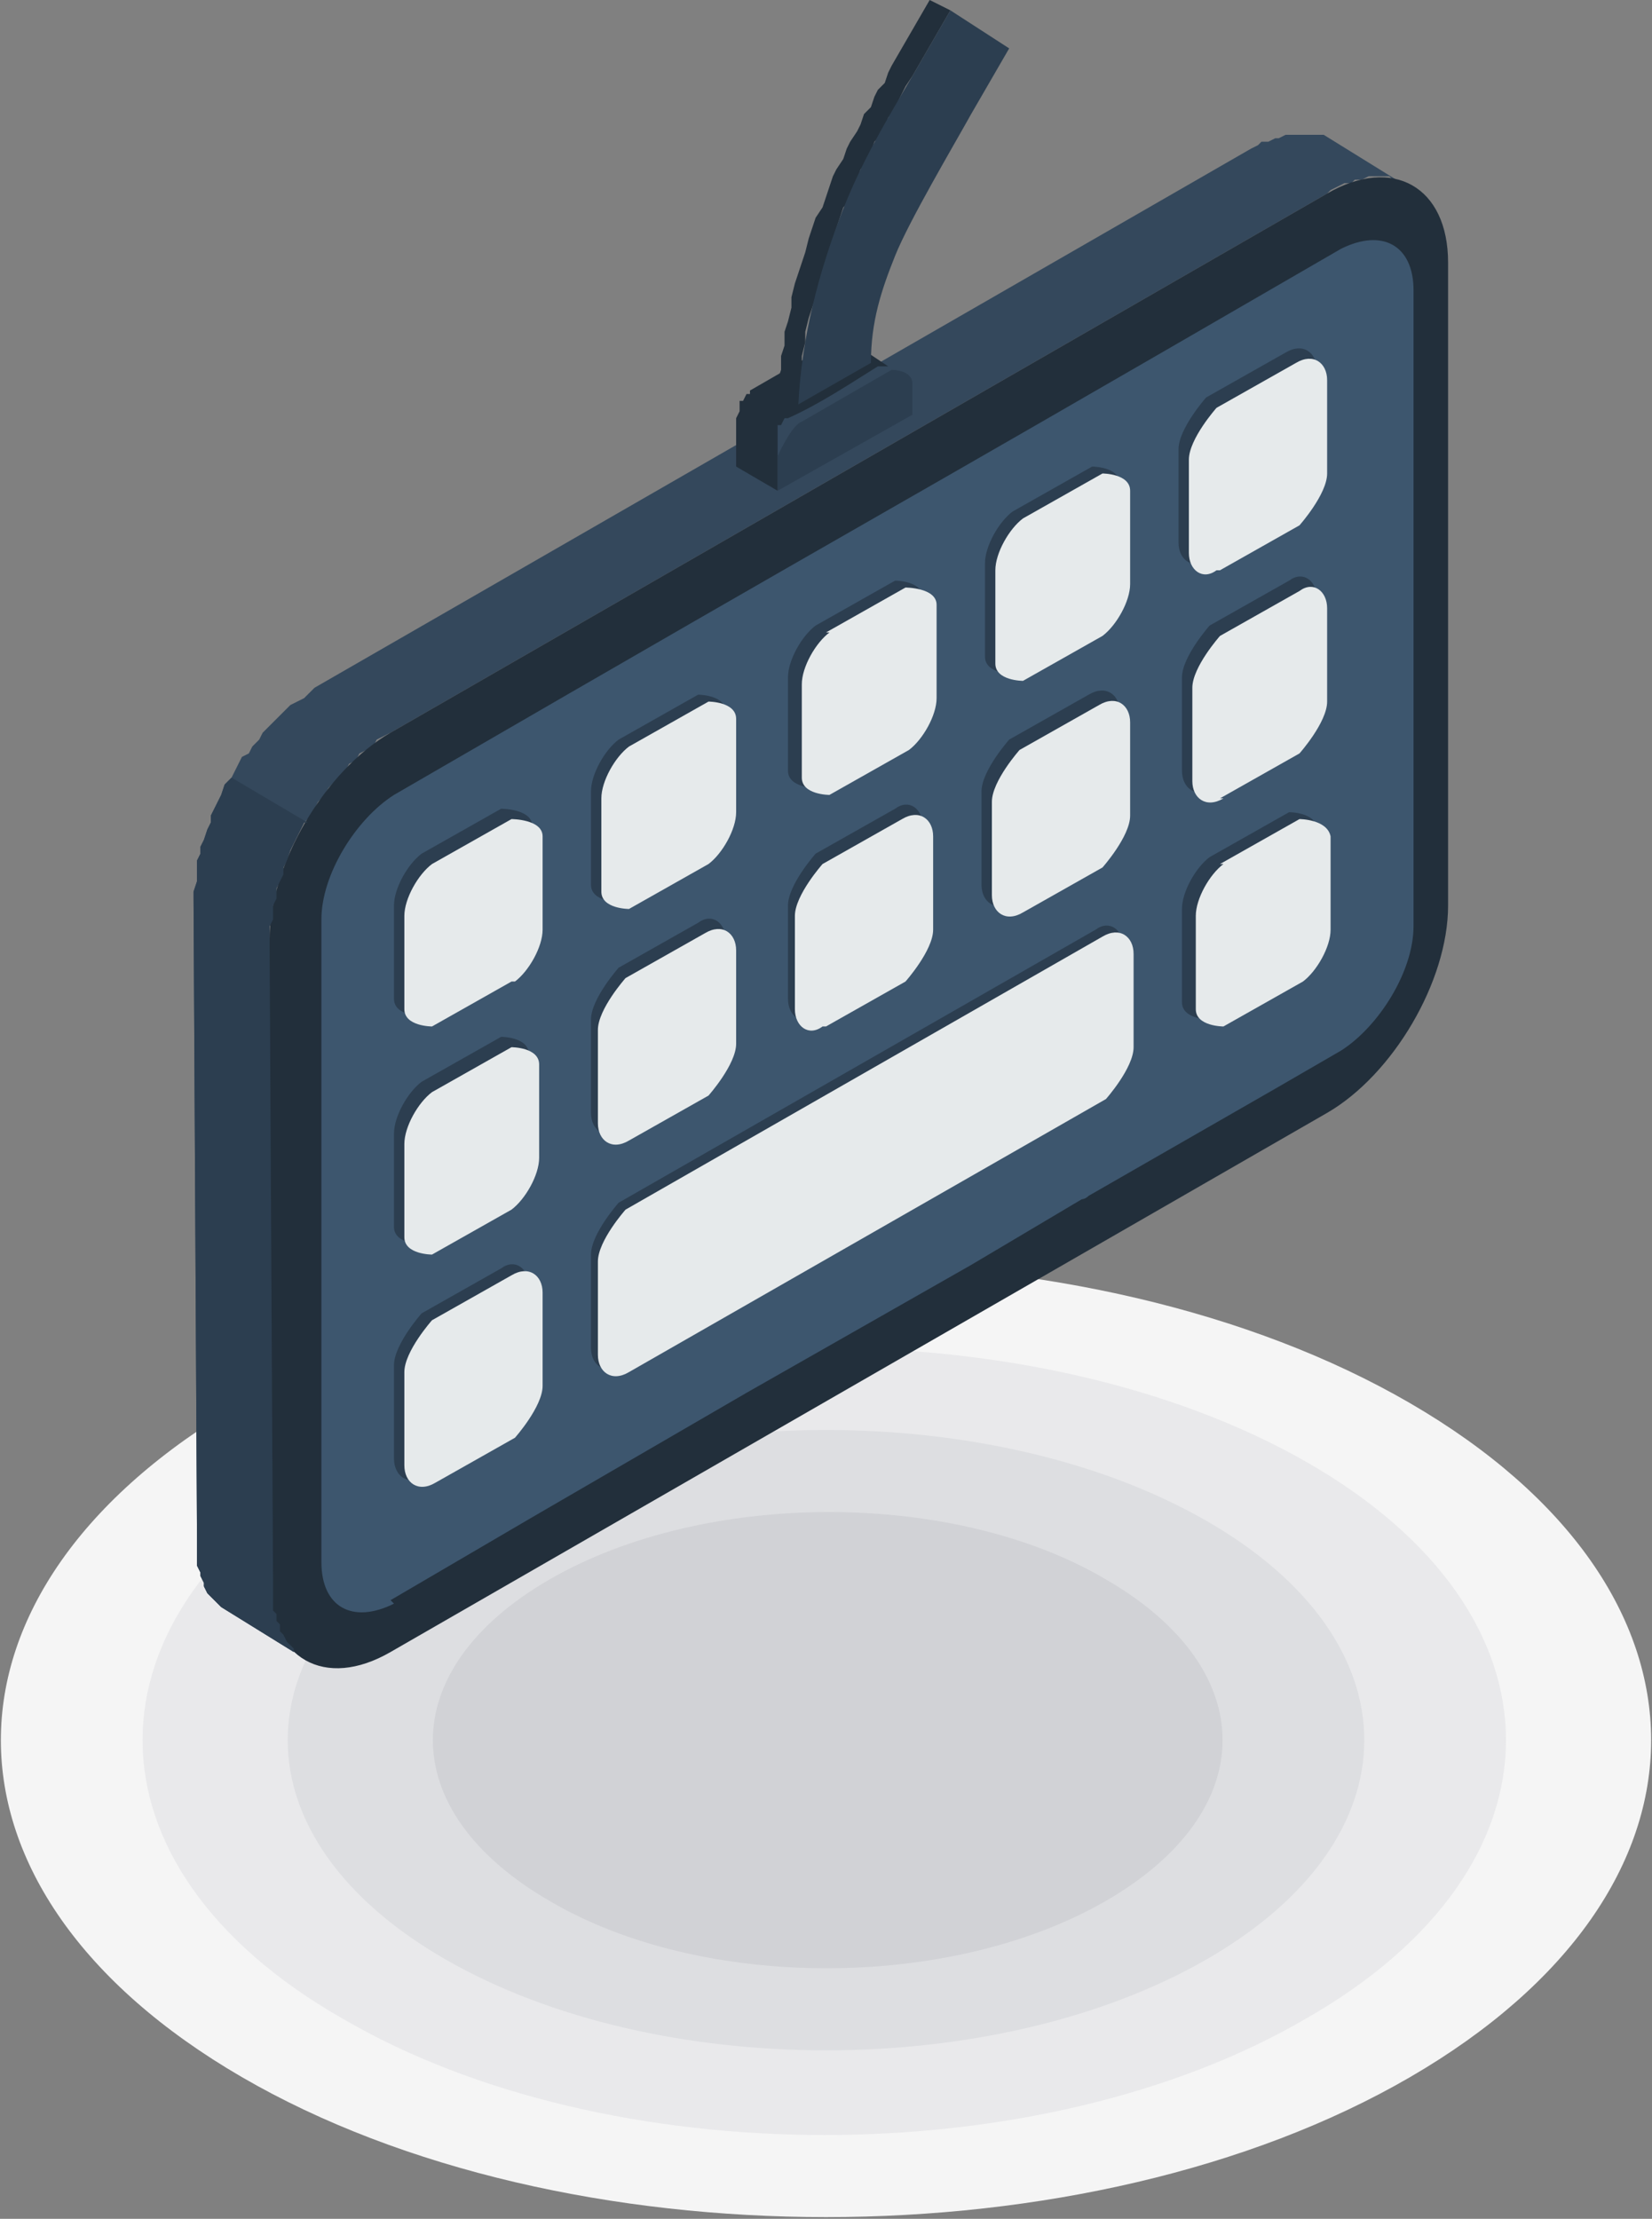 <?xml version="1.0" encoding="UTF-8"?><svg id="_レイヤー_2" xmlns="http://www.w3.org/2000/svg" viewBox="0 0 4.78 6.42"><rect x="0" y="0" width="4.78" height="6.42" fill="#808080" stroke="none"/><defs><style>.cls-1{fill:#3d566e;}.cls-1,.cls-2,.cls-3,.cls-4,.cls-5,.cls-6,.cls-7,.cls-8,.cls-9{fill-rule:evenodd;stroke-width:0px;}.cls-2{fill:#222f3b;}.cls-3{fill:#2c3e50;}.cls-4{fill:#34485c;}.cls-5{fill:#d1d2d6;}.cls-6{fill:#dddee1;}.cls-7{fill:#e6eaeb;}.cls-8{fill:#e9e9eb;}.cls-9{fill:#f5f5f5;}</style></defs><g id="_1"><path class="cls-9" d="M4.08,4.06c.93.54.93,1.41,0,1.95-.93.54-2.45.54-3.38,0-.93-.54-.93-1.41,0-1.95.93-.54,2.45-.54,3.38,0Z"/><path class="cls-8" d="M3.78,4.23c.77.44.77,1.17,0,1.61-.77.45-2.02.45-2.79,0-.77-.44-.77-1.17,0-1.61.77-.44,2.02-.44,2.79,0Z"/><path class="cls-6" d="M3.49,4.4c.61.35.61.92,0,1.27-.61.35-1.59.35-2.2,0-.61-.35-.61-.92,0-1.27.61-.35,1.59-.35,2.2,0Z"/><path class="cls-5" d="M3.2,4.57c.45.26.45.67,0,.93-.45.26-1.17.26-1.61,0-.45-.26-.45-.67,0-.93.45-.26,1.17-.26,1.61,0Z"/><polygon class="cls-4" points="4.04 .52 3.83 .39 3.81 .39 3.8 .39 3.78 .39 3.77 .39 3.75 .39 3.74 .39 3.72 .39 3.7 .4 3.69 .4 3.67 .41 3.65 .41 3.64 .42 3.62 .43 .91 1.99 .89 2.01 .88 2.02 .86 2.03 .84 2.04 .82 2.06 .81 2.07 .79 2.09 .78 2.1 .76 2.12 .75 2.14 .73 2.16 .72 2.18 .7 2.19 .69 2.21 .68 2.23 .67 2.25 .65 2.27 .64 2.3 .63 2.32 .62 2.34 .61 2.36 .61 2.38 .6 2.4 .59 2.43 .58 2.45 .58 2.47 .57 2.49 .57 2.51 .57 2.53 .57 2.55 .56 2.58 .56 2.6 .57 4.45 .57 4.47 .57 4.49 .57 4.51 .57 4.53 .58 4.55 .58 4.56 .59 4.58 .59 4.59 .6 4.61 .61 4.62 .62 4.63 .63 4.64 .64 4.65 .85 4.78 .85 4.77 .84 4.76 .83 4.75 .82 4.73 .81 4.72 .81 4.7 .8 4.69 .8 4.67 .79 4.66 .79 4.64 .79 4.62 .79 4.6 .79 4.58 .78 2.72 .78 2.7 .78 2.68 .79 2.66 .79 2.64 .79 2.62 .8 2.6 .8 2.57 .81 2.55 .82 2.53 .82 2.51 .83 2.49 .84 2.46 .85 2.44 .86 2.42 .87 2.4 .88 2.38 .9 2.36 .91 2.34 .92 2.32 .94 2.3 .95 2.28 .96 2.27 .98 2.25 1 2.23 1.01 2.21 1.03 2.2 1.04 2.18 1.06 2.17 1.08 2.16 1.09 2.14 1.11 2.13 1.13 2.12 3.84 .56 3.85 .55 3.87 .54 3.89 .53 3.91 .53 3.92 .52 3.94 .52 3.96 .51 3.97 .51 3.99 .51 4 .51 4.02 .51 4.03 .52 4.04 .52"/><path class="cls-2" d="M1.13,4.78l2.71-1.56c.19-.11.35-.38.35-.6V.76c0-.22-.16-.31-.35-.2l-2.71,1.56c-.19.11-.35.38-.35.6v1.86c0,.22.16.31.35.2Z"/><path class="cls-1" d="M1.13,4.63l.41-.24.62-.36.65-.37.32-.19s.01,0,.02-.01l.54-.31.19-.11c.11-.07.21-.23.21-.36V.84c0-.13-.09-.18-.21-.12-1.57.91-1.17.67-2.74,1.58-.11.07-.21.23-.21.36v1.86c0,.13.09.18.21.12Z"/><path class="cls-3" d="M2.36,2.94l.23-.13s.08-.09.08-.15v-.27c0-.05-.04-.08-.08-.05l-.23.13s-.08.09-.08.15v.27c0,.05.04.08.08.05Z"/><path class="cls-3" d="M1.45,3.47l-.23.13s-.08,0-.08-.05v-.27c0-.05.04-.12.08-.15l.23-.13s.08,0,.08.05v.27c0,.05-.04.12-.08.15Z"/><path class="cls-3" d="M1.45,2.81l-.23.13s-.08,0-.08-.05v-.27c0-.05.04-.12.08-.15l.23-.13s.09,0,.09.05v.27c0,.05-.04.12-.08.15Z"/><path class="cls-3" d="M1.79,2.14l.23-.13s.08,0,.08.05v.27c0,.05-.04.12-.08.15l-.23.13s-.08,0-.08-.05v-.27c0-.05.04-.12.08-.15Z"/><path class="cls-3" d="M2.36,1.81l.23-.13s.08,0,.08.05v.27c0,.05-.04.12-.08.15l-.23.13s-.08,0-.08-.05v-.27c0-.05.04-.12.08-.15Z"/><path class="cls-3" d="M1.45,3.67l-.23.13s-.08.09-.08.15v.27c0,.05.04.08.08.05l.23-.13s.08-.09.08-.15v-.27c0-.05-.04-.08-.08-.05Z"/><path class="cls-3" d="M1.79,3.27l.23-.13s.08-.09.08-.15v-.27c0-.05-.04-.08-.08-.05l-.23.13s-.08.09-.08.15v.27c0,.05.04.08.09.05Z"/><path class="cls-3" d="M3.5,2.28l.23-.13s.08-.09.08-.15v-.27c0-.05-.04-.08-.08-.05l-.23.13s-.08.09-.08.15v.27c0,.05.04.08.08.05Z"/><path class="cls-3" d="M3.5,1.62l.23-.13s.08-.09.08-.15v-.27c0-.05-.04-.08-.09-.05l-.23.13s-.08.09-.08.15v.27c0,.05.04.08.09.05Z"/><path class="cls-3" d="M2.93,1.48l.23-.13s.08,0,.08.05v.27c0,.05-.04.12-.08.15l-.23.13s-.08,0-.08-.05v-.27c0-.05.04-.12.08-.15Z"/><path class="cls-3" d="M3.5,2.48l.23-.13s.08,0,.08.05v.27c0,.05-.04.12-.08.15l-.23.13s-.08,0-.08-.05v-.27c0-.05.04-.12.08-.15Z"/><path class="cls-3" d="M2.93,2.61l.23-.13s.08-.09.08-.15v-.27c0-.05-.04-.08-.09-.05l-.23.13s-.08.09-.08.15v.27c0,.05.04.08.09.05Z"/><path class="cls-3" d="M1.79,3.95l1.38-.79s.08-.09.08-.15v-.27c0-.05-.04-.08-.08-.05l-1.38.79s-.08.09-.08.15v.27c0,.05.04.08.09.05Z"/><path class="cls-7" d="M2.39,2.97l.23-.13s.08-.09.08-.15v-.27c0-.05-.04-.08-.09-.05l-.23.13s-.08.09-.08.15v.27c0,.05.04.08.08.05Z"/><path class="cls-7" d="M1.48,3.5l-.23.13s-.08,0-.08-.05v-.27c0-.05.04-.12.08-.15l.23-.13s.08,0,.08.05v.27c0,.05-.04.12-.08.15Z"/><path class="cls-7" d="M1.48,2.84l-.23.13s-.08,0-.08-.05v-.27c0-.05.04-.12.08-.15l.23-.13s.09,0,.09.05v.27c0,.05-.04.12-.08.15Z"/><path class="cls-7" d="M1.82,2.16l.23-.13s.08,0,.08.05v.27c0,.05-.04.12-.08.15l-.23.13s-.08,0-.08-.05v-.27c0-.05.04-.12.08-.15Z"/><path class="cls-7" d="M2.39,1.83l.23-.13s.09,0,.09.05v.27c0,.05-.04.12-.08.15l-.23.13s-.08,0-.08-.05v-.27c0-.05.04-.12.08-.15Z"/><path class="cls-7" d="M1.48,3.69l-.23.13s-.08.09-.08.15v.27c0,.05.04.08.09.05l.23-.13s.08-.09.08-.15v-.27c0-.05-.04-.08-.09-.05Z"/><path class="cls-7" d="M1.82,3.3l.23-.13s.08-.09.08-.15v-.27c0-.05-.04-.08-.09-.05l-.23.13s-.08.09-.08.15v.27c0,.05.04.08.09.05Z"/><path class="cls-7" d="M3.53,2.31l.23-.13s.08-.09.08-.15v-.27c0-.05-.04-.08-.08-.05l-.23.13s-.08.09-.08.15v.27c0,.05.04.08.09.05Z"/><path class="cls-7" d="M3.53,1.65l.23-.13s.08-.09.08-.15v-.27c0-.05-.04-.08-.09-.05l-.23.13s-.08.09-.08.15v.27c0,.05.04.08.08.05Z"/><path class="cls-7" d="M2.96,1.5l.23-.13s.08,0,.08.05v.27c0,.05-.04.12-.08.15l-.23.13s-.08,0-.08-.05v-.27c0-.05.04-.12.08-.15Z"/><path class="cls-7" d="M3.53,2.5l.23-.13s.08,0,.09.05v.27c0,.05-.04.12-.08.15l-.23.13s-.08,0-.08-.05v-.27c0-.05.04-.12.08-.15Z"/><path class="cls-7" d="M2.96,2.64l.23-.13s.08-.09.08-.15v-.27c0-.05-.04-.08-.09-.05l-.23.13s-.08.09-.08.15v.27c0,.05.04.08.09.05Z"/><path class="cls-7" d="M1.82,3.97l1.38-.79s.08-.09.08-.15v-.27c0-.05-.04-.08-.09-.05l-1.38.79s-.08.09-.08.15v.27c0,.05.04.08.09.05Z"/><path class="cls-2" d="M2.25,1.42l-.12-.07v-.1s0-.02,0-.02v-.02s.01-.02.01-.02h0s0-.03,0-.03h.01s.01-.02.01-.02h.01s0-.01,0-.01l.26-.15h.01s.01,0,.01,0h0s.12.08.12.08h0s-.01,0-.01,0h-.01s-.01,0-.01,0c-.08.05-.17.11-.26.15h-.01s-.01.02-.01.02h-.01s0,.03,0,.03h0s0,.03,0,.03v.02s0,.02,0,.02v.1Z"/><path class="cls-3" d="M2.25,1.42v-.1s.04-.09.07-.1l.26-.15s.06,0,.06.04v.09s-.39.22-.39.22Z"/><polygon class="cls-2" points="2.31 1.17 2.25 1.14 2.25 1.1 2.26 1.07 2.26 1.03 2.27 1 2.27 .96 2.28 .93 2.29 .89 2.29 .86 2.3 .82 2.31 .79 2.32 .76 2.33 .73 2.34 .69 2.35 .66 2.36 .63 2.38 .6 2.39 .57 2.4 .54 2.41 .51 2.42 .49 2.44 .46 2.45 .43 2.46 .41 2.48 .38 2.49 .36 2.5 .33 2.52 .31 2.53 .28 2.54 .26 2.56 .24 2.57 .21 2.58 .19 2.69 0 2.75 .03 2.64 .22 2.62 .25 2.61 .27 2.6 .29 2.59 .32 2.57 .34 2.56 .37 2.55 .39 2.53 .41 2.52 .44 2.51 .47 2.49 .49 2.48 .52 2.47 .55 2.46 .58 2.44 .6 2.43 .63 2.42 .66 2.41 .69 2.4 .73 2.39 .76 2.38 .79 2.37 .82 2.36 .86 2.35 .89 2.34 .92 2.33 .96 2.33 .99 2.32 1.03 2.32 1.06 2.31 1.1 2.31 1.14 2.31 1.17"/><path class="cls-3" d="M2.31,1.17c.01-.2.06-.38.12-.54.06-.16.14-.29.21-.41l.11-.19.17.11-.11.19c-.05.09-.18.31-.22.41-.04.1-.07.19-.07.31l-.21.12Z"/><polygon class="cls-3" points=".89 2.38 .67 2.25 .67 2.25 .65 2.27 .64 2.3 .63 2.32 .62 2.34 .61 2.36 .61 2.38 .6 2.4 .59 2.43 .58 2.45 .58 2.47 .57 2.49 .57 2.51 .57 2.53 .57 2.55 .56 2.58 .56 2.6 .57 4.45 .57 4.47 .57 4.49 .57 4.51 .57 4.53 .58 4.55 .58 4.56 .59 4.58 .59 4.59 .6 4.61 .61 4.62 .62 4.63 .63 4.64 .64 4.65 .85 4.78 .85 4.77 .84 4.76 .83 4.75 .82 4.73 .81 4.72 .81 4.7 .8 4.69 .8 4.67 .79 4.66 .79 4.64 .79 4.62 .79 4.6 .79 4.58 .78 2.72 .78 2.7 .78 2.68 .79 2.66 .79 2.64 .79 2.62 .8 2.6 .8 2.57 .81 2.55 .82 2.53 .82 2.51 .83 2.49 .84 2.46 .85 2.44 .86 2.42 .87 2.4 .88 2.38 .89 2.38"/></g></svg>